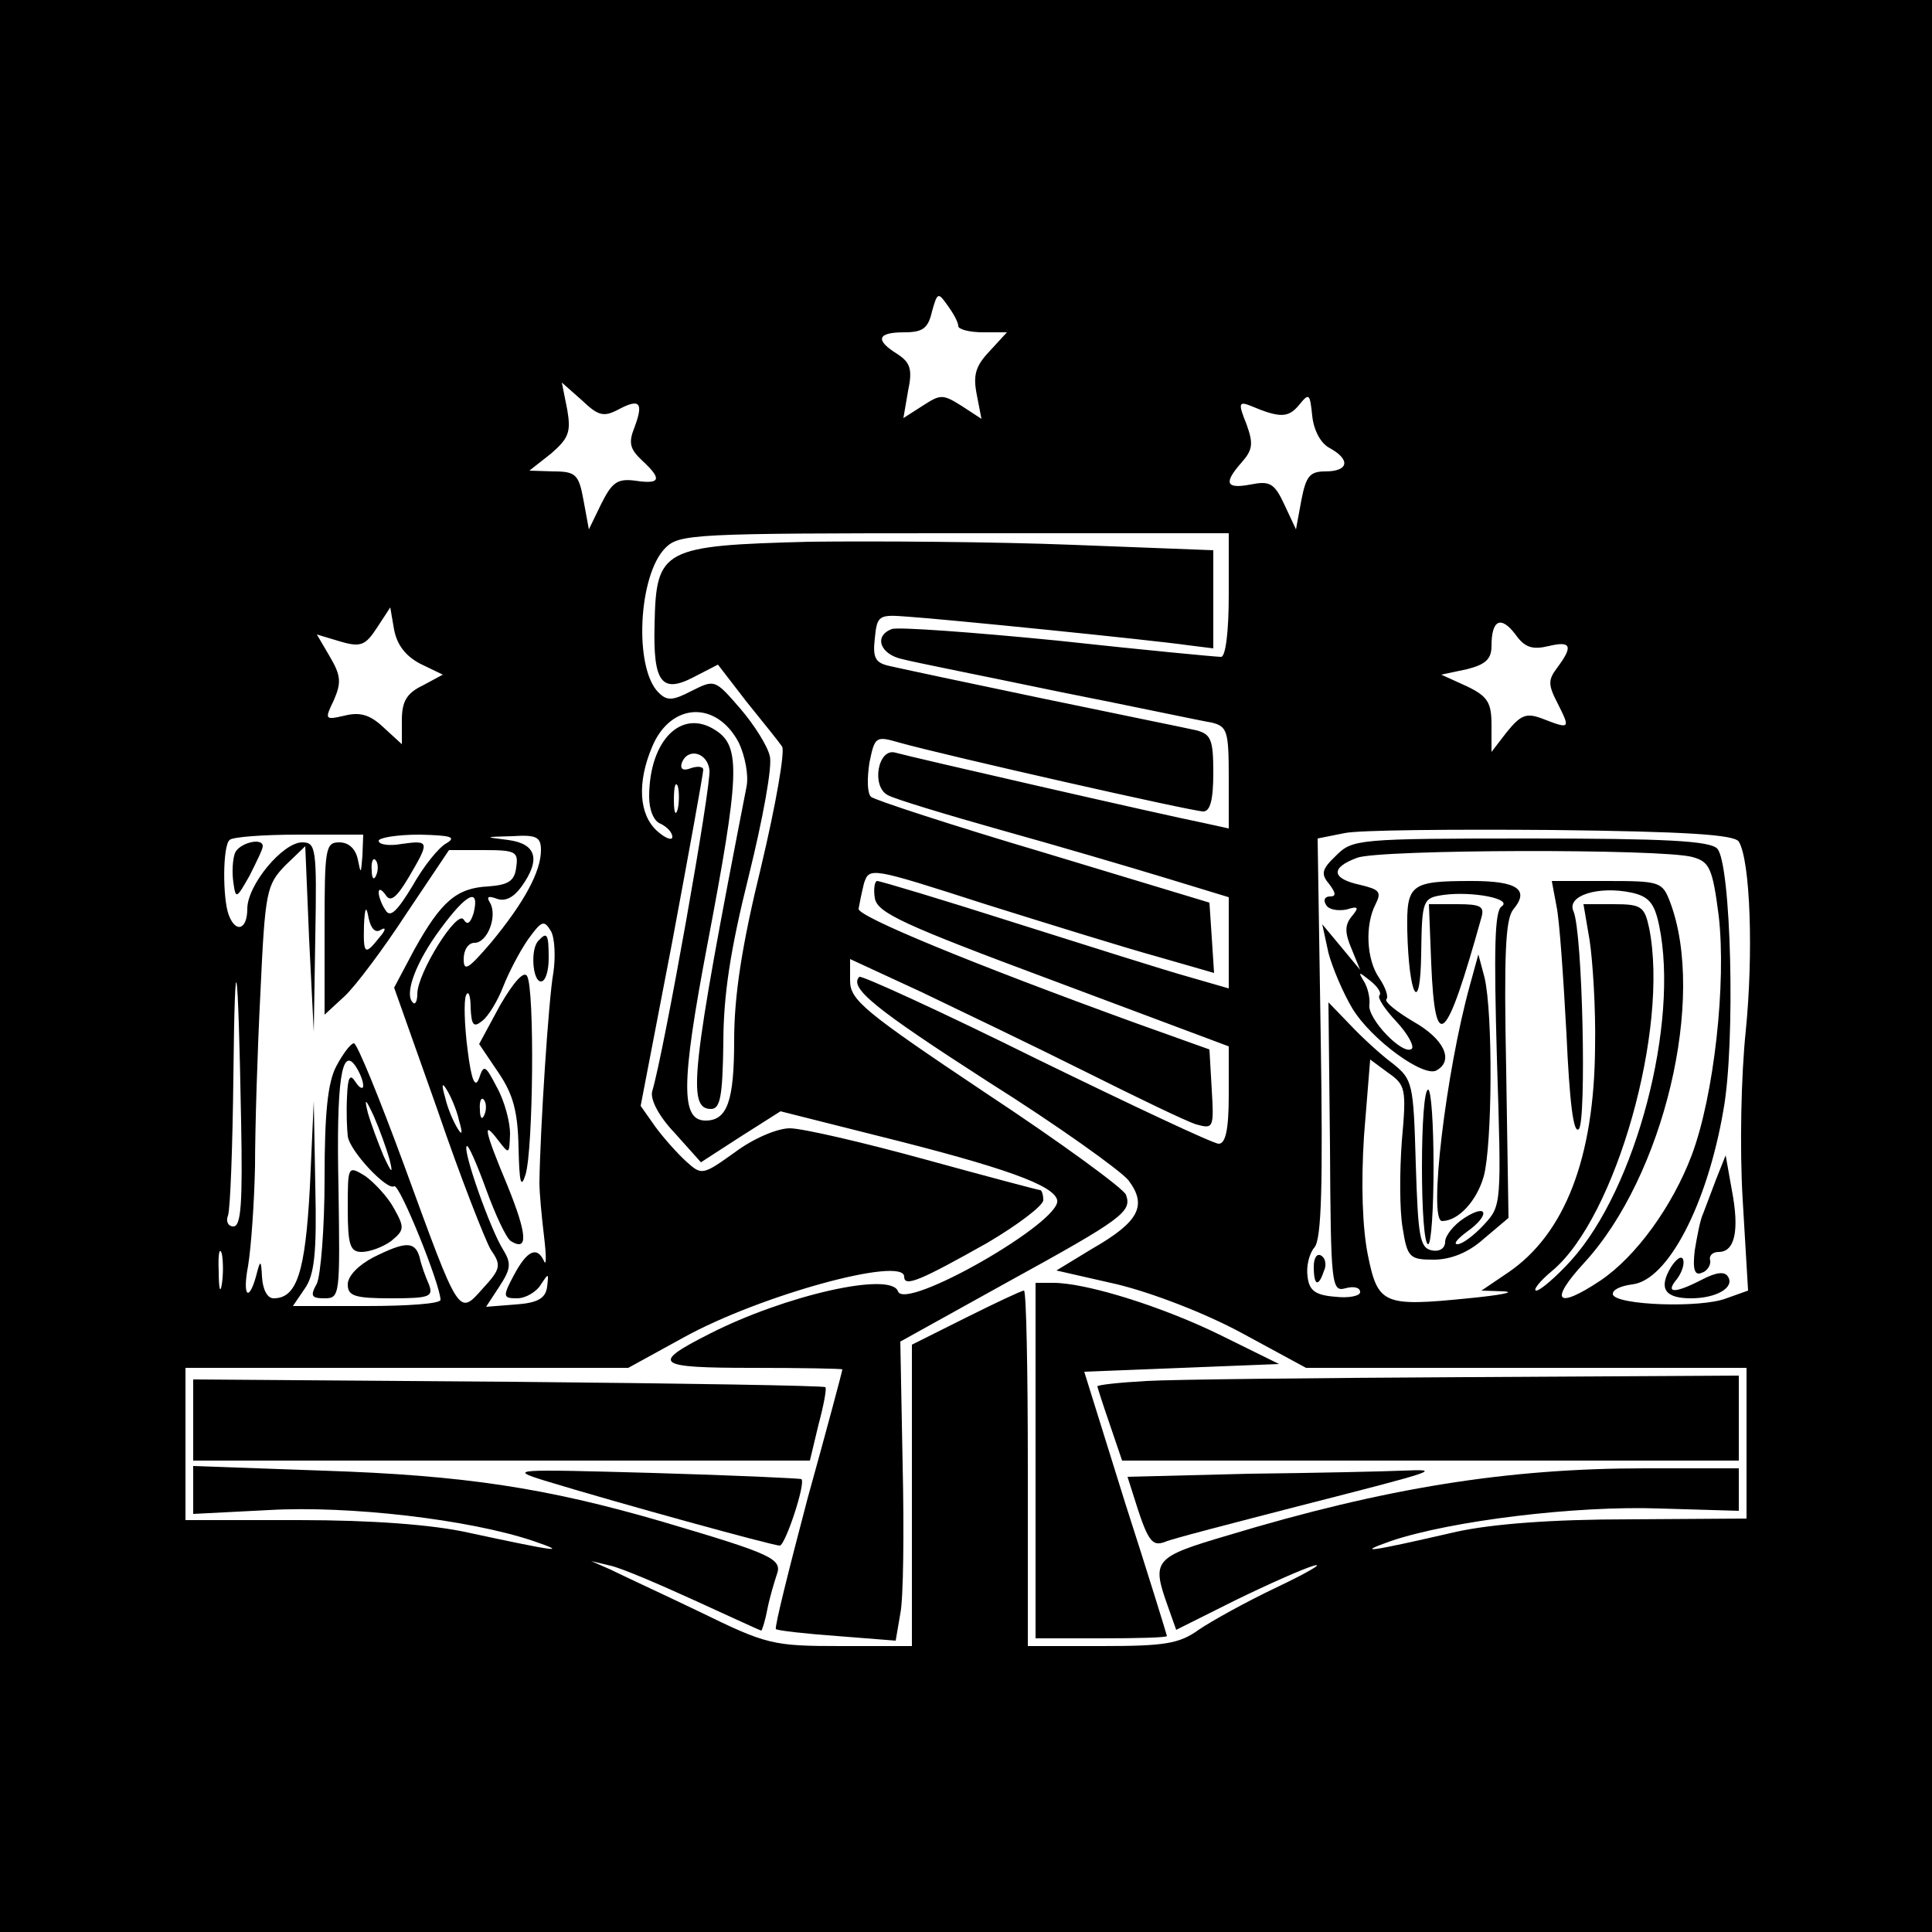 <?xml version="1.0" standalone="no"?>
<!DOCTYPE svg PUBLIC "-//W3C//DTD SVG 20010904//EN"
 "http://www.w3.org/TR/2001/REC-SVG-20010904/DTD/svg10.dtd">
<svg version="1.0" xmlns="http://www.w3.org/2000/svg"
 width="250pt" height="250pt" viewBox="0 0 250 250"
 preserveAspectRatio="xMidYMid meet">
<g transform="translate(0,250) scale(0.1,-0.1)"
fill="#000000" stroke="none">
<path d="M0 1250 l0 -1250 1250 0 1250 0 0 1250 0 1250 -1250 0 -1250 0 0
-1250z m1240 828 c0 -4 14 -8 32 -8 l31 0 -23 -25 c-18 -19 -21 -31 -16 -56
l6 -31 -26 17 c-24 15 -27 15 -50 0 l-25 -16 6 35 c6 28 3 37 -14 48 -29 18
-26 28 9 28 24 0 31 5 36 27 7 25 8 25 20 8 8 -11 14 -22 14 -27z m-440 -108
c28 15 33 9 21 -23 -8 -20 -6 -28 10 -43 26 -24 24 -31 -9 -26 -23 3 -30 -2
-44 -30 l-16 -33 -7 38 c-6 33 -10 37 -39 37 l-31 1 28 22 c23 20 26 28 21 57
l-7 35 26 -23 c21 -20 28 -22 47 -12z m921 -50 c27 -15 24 -30 -6 -30 -20 0
-25 -6 -31 -37 l-7 -38 -15 32 c-13 28 -19 31 -44 26 -32 -6 -35 2 -11 29 14
16 15 24 6 49 -11 27 -10 30 5 24 38 -16 49 -16 63 1 13 16 14 15 17 -14 2
-19 11 -36 23 -42z m-131 -190 c0 -47 -4 -80 -10 -80 -6 0 -101 9 -211 21
-111 11 -208 18 -215 15 -24 -9 -15 -33 14 -39 15 -4 106 -22 202 -42 96 -19
185 -38 198 -40 20 -5 22 -11 22 -71 l0 -66 -32 7 c-55 11 -382 86 -399 91
-23 7 -32 -44 -10 -55 9 -5 75 -25 146 -45 72 -20 167 -48 213 -62 l82 -25 0
-59 0 -59 -52 15 c-29 8 -130 40 -225 70 -94 30 -174 54 -178 54 -3 0 -5 -10
-3 -22 3 -19 35 -34 231 -107 l227 -85 0 -63 c0 -44 -4 -63 -13 -63 -7 0 -113
50 -236 110 -123 61 -226 108 -229 106 -14 -14 21 -42 167 -136 89 -56 170
-114 181 -127 25 -33 14 -54 -47 -89 l-46 -28 79 -18 c45 -11 113 -37 161 -63
l83 -45 285 0 285 0 0 -97 0 -98 -152 -1 c-100 0 -177 -6 -223 -16 -113 -26
-133 -29 -85 -12 77 26 239 46 348 42 l102 -3 0 28 0 27 -121 0 c-178 0 -336
-25 -541 -87 -95 -28 -98 -32 -77 -91 l11 -31 76 38 c43 21 88 41 102 45 14 4
-8 -9 -48 -28 -40 -19 -85 -44 -101 -55 -25 -18 -44 -21 -125 -21 l-96 0 0
230 c0 127 -2 230 -5 230 -3 0 -37 -16 -75 -35 l-70 -35 0 -195 0 -195 -92 0
c-88 0 -96 2 -182 44 -50 24 -102 48 -116 55 l-25 11 25 -6 c14 -3 63 -24 109
-45 46 -21 85 -39 86 -39 1 0 5 12 8 28 3 15 9 35 12 44 8 21 -6 27 -148 69
-151 44 -257 60 -439 66 l-168 6 0 -31 0 -31 98 5 c103 6 259 -12 342 -40 47
-16 31 -14 -85 11 -45 10 -123 16 -218 16 l-147 0 0 99 0 98 286 0 287 0 71
39 c99 55 286 106 286 79 0 -14 21 -5 108 44 39 23 72 48 72 55 0 7 -2 13 -4
13 -2 0 -70 18 -150 40 -80 22 -158 40 -174 40 -16 0 -47 -13 -71 -31 -42 -30
-43 -30 -63 -12 -11 10 -29 30 -40 45 l-19 27 41 213 c22 118 40 217 40 222 0
4 -7 5 -16 2 -10 -4 -14 -1 -12 6 7 21 33 15 36 -8 3 -18 -59 -366 -74 -416
-3 -10 8 -32 29 -54 l34 -38 51 33 52 33 123 -31 c169 -42 231 -65 235 -84 6
-28 -197 -144 -206 -118 -9 26 -146 -5 -244 -55 -77 -39 -70 -44 56 -44 64 0
116 -1 116 -2 0 -2 -20 -77 -45 -167 -24 -91 -43 -167 -41 -169 2 -2 38 -6 79
-9 l76 -6 6 35 c4 19 5 106 3 193 l-3 159 137 76 c151 83 163 92 155 114 -3 8
-85 68 -182 132 -157 105 -175 120 -175 145 l0 28 93 -43 c50 -24 146 -70 212
-103 66 -33 130 -64 143 -68 22 -6 23 -5 20 45 l-3 52 -95 34 c-212 77 -360
138 -359 148 1 6 4 21 7 33 7 21 8 21 157 -27 83 -26 183 -57 223 -68 l73 -21
-3 46 -3 45 -215 65 c-118 35 -219 68 -223 72 -5 5 -5 24 -2 44 7 34 8 35 39
26 61 -17 379 -89 393 -89 9 0 13 15 13 50 0 43 -3 50 -22 55 -13 3 -102 21
-198 41 -96 20 -185 39 -198 42 -19 4 -23 10 -20 36 3 30 5 31 43 28 46 -3
314 -30 363 -37 l32 -4 0 64 0 63 -182 7 c-101 4 -254 5 -340 4 -191 -5 -199
-9 -201 -107 -2 -75 9 -90 51 -68 l31 16 37 -48 c21 -26 42 -52 46 -58 4 -6
-8 -75 -27 -155 -25 -102 -35 -167 -35 -225 0 -79 -9 -104 -37 -104 -32 0 -32
47 2 226 42 221 44 258 11 279 -44 29 -86 -13 -86 -86 0 -17 6 -32 15 -35 8
-4 15 -11 15 -17 0 -5 -9 -2 -20 8 -23 21 -26 62 -6 109 24 57 83 60 112 5 8
-17 13 -42 10 -57 -72 -369 -77 -417 -46 -417 12 0 15 16 16 85 0 62 9 121 33
217 18 73 31 143 27 155 -3 13 -20 40 -38 61 -33 38 -33 38 -63 23 -25 -13
-32 -13 -43 -2 -32 32 -26 152 9 187 18 18 36 19 374 19 l355 0 0 -80z m-1046
-89 l29 -14 -26 -14 c-21 -10 -27 -21 -27 -45 l0 -31 -24 22 c-17 16 -30 20
-50 15 -26 -6 -26 -5 -14 20 10 23 9 32 -5 56 l-17 29 30 -9 c27 -8 33 -5 48
18 l17 26 5 -29 c4 -20 15 -34 34 -44z m1460 23 c29 7 32 0 11 -28 -12 -16
-12 -22 1 -47 16 -32 16 -33 -20 -19 -21 8 -28 5 -46 -17 l-20 -26 0 35 c0 29
-5 37 -32 50 l-33 15 33 7 c24 6 32 13 32 30 0 34 12 40 31 15 12 -17 22 -20
43 -15z m-1127 -211 c-3 -10 -5 -4 -5 12 0 17 2 24 5 18 2 -7 2 -21 0 -30z
m1373 -42 c15 -25 19 -145 9 -245 -6 -57 -8 -152 -4 -218 l7 -118 -28 -10
c-33 -13 -143 -9 -147 5 -1 6 10 11 25 13 46 5 97 103 118 225 16 87 10 321
-8 339 -10 10 -68 13 -242 13 -223 0 -230 -1 -251 -22 -19 -18 -20 -24 -9 -37
9 -12 9 -16 1 -16 -7 0 -9 -5 -5 -11 3 -6 15 -8 26 -6 16 5 17 3 7 -9 -9 -11
-9 -21 0 -42 l11 -27 -24 29 -25 30 8 -37 c5 -19 19 -52 31 -72 25 -41 93 -90
109 -80 23 13 9 41 -30 63 -22 13 -38 26 -35 29 3 3 -1 15 -9 27 -17 24 -19
69 -5 96 8 16 5 19 -20 25 -37 8 -39 22 -4 35 28 11 395 12 434 1 22 -6 26
-14 34 -76 10 -87 -6 -233 -35 -310 -25 -66 -72 -131 -118 -162 -57 -38 -67
-27 -21 23 103 112 158 343 111 467 -10 26 -13 27 -82 27 l-71 0 6 -32 c4 -18
9 -93 13 -166 4 -88 9 -130 16 -123 10 10 5 255 -7 282 -9 20 32 33 75 24 23
-5 30 -14 36 -43 26 -126 -30 -340 -114 -433 -19 -21 -40 -39 -45 -39 -5 0 4
12 21 26 82 69 151 313 125 443 -6 28 -10 31 -46 31 l-39 0 8 -47 c4 -27 8
-88 7 -138 -1 -143 -39 -242 -113 -292 l-34 -23 29 -1 c16 -1 -5 -5 -46 -9
-110 -11 -117 -8 -130 56 -7 35 -9 91 -5 154 l8 99 23 -17 c23 -16 24 -21 18
-88 -3 -40 -3 -90 1 -113 6 -38 9 -41 40 -41 22 0 45 9 65 27 l32 27 -3 191
c-3 150 -1 195 9 208 22 26 5 37 -53 37 -80 0 -85 -4 -84 -64 2 -86 17 -112
18 -30 1 70 2 72 29 76 37 5 90 -5 75 -15 -9 -6 -10 -55 -6 -197 6 -190 6
-190 -17 -215 -13 -14 -28 -25 -34 -25 -6 0 0 7 12 16 30 21 28 38 -3 18 -14
-9 -25 -23 -25 -31 0 -8 -7 -13 -17 -11 -16 3 -18 18 -21 112 -3 105 -4 109
-30 130 -15 11 -40 34 -55 50 l-28 29 2 -187 c1 -179 2 -188 20 -183 11 3 19
1 19 -5 0 -5 -15 -8 -32 -6 -26 2 -34 8 -36 26 -2 13 2 30 9 38 9 11 11 80 8
272 l-4 257 35 7 c19 4 140 5 268 4 174 -2 236 -6 242 -15z m-1781 -18 c-2
-24 -2 -25 -6 -5 -3 14 -12 22 -24 22 -18 0 -19 -8 -19 -112 l0 -111 26 24
c14 13 50 61 80 107 l55 82 45 0 c41 0 45 -2 42 -22 -2 -18 -10 -23 -36 -25
-41 -2 -61 -19 -96 -82 l-26 -49 56 -158 c30 -88 62 -169 69 -181 14 -20 13
-25 -10 -50 -32 -36 -30 -38 -102 159 -32 87 -61 158 -65 158 -4 0 -14 -13
-23 -30 -11 -21 -15 -61 -15 -145 0 -64 -5 -125 -10 -136 -9 -16 -7 -19 10
-19 20 0 20 4 18 143 -3 138 4 186 23 156 5 -8 9 -18 9 -24 0 -5 -5 -3 -10 5
-7 11 -10 7 -11 -20 -1 -19 0 -42 1 -50 2 -19 51 -71 60 -65 7 4 60 -128 60
-147 0 -5 -43 -8 -96 -8 l-95 0 15 22 c13 18 16 47 14 133 l-2 110 -5 -111
c-6 -111 -17 -144 -47 -144 -8 0 -14 11 -15 28 -1 20 -2 22 -6 7 -10 -41 -20
-35 -12 7 4 24 8 82 9 129 0 47 3 148 7 225 6 131 8 139 32 164 l26 25 5 -120
6 -120 2 123 c2 114 1 122 -17 122 -25 0 -71 -55 -71 -86 0 -27 -15 -32 -24
-8 -8 21 -8 89 1 97 3 4 44 7 90 7 l83 0 -1 -27z m109 16 c-10 -5 -30 -30 -44
-55 -20 -33 -29 -42 -35 -32 -5 7 -9 18 -9 23 0 6 4 4 9 -3 6 -10 14 -4 30 23
27 46 27 48 -9 43 -16 -3 -30 -1 -30 4 0 4 24 8 53 8 40 -1 48 -3 35 -11z
m122 -9 c0 -28 -22 -68 -64 -119 -30 -35 -36 -39 -36 -22 0 12 6 21 14 21 17
0 30 35 20 52 -5 8 -2 9 9 5 11 -4 22 2 32 16 25 35 19 55 -17 60 -32 4 -32 4
5 5 31 2 37 -1 37 -18z m-213 -32 c-3 -8 -6 -5 -6 6 -1 11 2 17 5 13 3 -3 4
-12 1 -19z m126 -49 c-4 -13 -8 -17 -13 -9 -8 14 -60 -69 -60 -96 0 -10 -3
-15 -6 -11 -11 11 4 52 36 95 33 45 51 55 43 21z m-120 -22 c7 4 6 -1 -2 -10
-19 -24 -21 -22 -20 16 1 23 3 26 6 9 3 -14 9 -20 16 -15z m223 -56 c-6 -32
-17 -202 -18 -271 0 -14 3 -45 6 -70 3 -25 3 -39 0 -32 -9 20 -22 14 -39 -18
-15 -28 -14 -30 4 -30 11 0 25 8 31 18 10 15 10 15 8 -3 -2 -15 -12 -21 -41
-23 l-38 -3 17 26 c15 23 16 30 5 48 -16 25 -53 129 -47 134 2 2 13 -23 25
-56 12 -33 26 -63 32 -67 23 -14 21 9 -4 71 -31 74 -33 87 -12 59 14 -18 14
-18 15 9 0 15 -7 42 -17 60 -15 29 -17 30 -23 12 -5 -14 -10 -4 -15 37 -4 31
-5 63 -2 70 3 7 6 0 6 -16 1 -23 4 -26 15 -17 8 6 20 26 27 44 7 18 21 45 32
61 18 25 21 26 30 11 5 -9 6 -34 3 -54z m-404 -192 c2 -106 0 -136 -10 -136
-7 0 -10 7 -7 14 3 8 6 90 7 181 2 181 6 157 10 -59z m1473 163 c-3 -3 7 -18
22 -34 14 -15 23 -31 20 -35 -11 -10 -58 39 -55 57 1 8 -2 22 -7 30 -8 13 -7
13 8 1 10 -8 15 -16 12 -19z m-1191 -162 c5 -17 4 -20 -2 -10 -5 8 -13 26 -16
40 -5 17 -4 20 2 10 5 -8 13 -26 16 -40z m-90 -50 c5 -20 3 -19 -8 5 -7 17
-16 41 -20 55 -5 20 -3 19 8 -5 7 -16 16 -41 20 -55z m123 58 c-3 -8 -6 -5 -6
6 -1 11 2 17 5 13 3 -3 4 -12 1 -19z m-340 -220 c-2 -13 -4 -5 -4 17 -1 22 1
32 4 23 2 -10 2 -28 0 -40z"/>
<path d="M1340 610 l0 -230 85 0 c47 0 85 1 85 3 0 1 -24 79 -54 172 l-53 170
126 5 126 5 -75 37 c-75 37 -174 68 -217 68 l-23 0 0 -230z"/>
<path d="M250 663 l0 -53 399 0 399 0 11 46 c7 26 11 48 9 49 -2 2 -186 5
-411 7 l-407 3 0 -52z"/>
<path d="M1483 713 c-35 -2 -63 -5 -63 -7 0 -1 7 -23 16 -49 l16 -47 399 0
399 0 0 55 0 55 -352 -2 c-194 -1 -381 -3 -415 -5z"/>
<path d="M705 584 c95 -29 295 -84 304 -84 7 0 34 81 28 86 -1 1 -87 5 -192 8
-181 5 -188 5 -140 -10z"/>
<path d="M1617 593 l-158 -4 7 -22 c19 -61 24 -69 42 -62 9 4 87 24 172 46
184 47 186 48 135 46 -22 -1 -111 -3 -198 -4z"/>
<path d="M1852 1253 c5 -118 19 -105 65 60 4 14 -1 17 -31 17 l-37 0 3 -77z"/>
<path d="M1902 1225 c-31 -112 -54 -305 -36 -305 21 0 45 26 54 58 11 41 12
210 1 257 l-8 30 -11 -40z"/>
<path d="M1840 990 c0 -55 3 -100 8 -100 4 0 7 45 7 100 0 55 -3 100 -7 100
-5 0 -8 -45 -8 -100z"/>
<path d="M2221 975 c-6 -16 -14 -37 -17 -45 -4 -8 -8 -30 -11 -48 -3 -25 0
-33 9 -29 7 2 12 10 11 16 -2 6 3 11 11 11 21 0 27 28 17 80 l-8 45 -12 -30z"/>
<path d="M1700 861 c0 -25 6 -27 13 -6 4 8 2 17 -3 20 -6 4 -10 -3 -10 -14z"/>
<path d="M2162 860 c-16 -27 -8 -40 26 -40 33 0 57 14 48 28 -4 7 -15 6 -34
-4 -35 -18 -48 -18 -32 1 6 8 10 19 8 25 -2 6 -9 1 -16 -10z"/>
<path d="M304 1396 c-3 -8 -4 -25 -2 -38 3 -22 4 -21 21 9 9 18 17 34 17 38 0
12 -31 4 -36 -9z"/>
<path d="M450 936 c0 -47 3 -56 18 -56 10 0 27 6 38 14 17 14 18 17 4 42 -8
15 -25 33 -37 42 -23 14 -23 14 -23 -42z"/>
<path d="M483 873 c-19 -10 -33 -24 -33 -35 0 -15 9 -18 56 -18 50 0 55 2 49
18 -4 9 -10 25 -12 35 -6 21 -18 21 -60 0z"/>
<path d="M697 1283 c-11 -10 -8 -53 3 -53 6 0 10 14 10 30 0 31 -2 35 -13 23z"/>
<path d="M647 1199 l-27 -50 25 -37 c19 -28 25 -50 26 -97 1 -45 3 -54 9 -35
10 32 12 241 2 257 -4 7 -17 -7 -35 -38z"/>
</g>
</svg>
